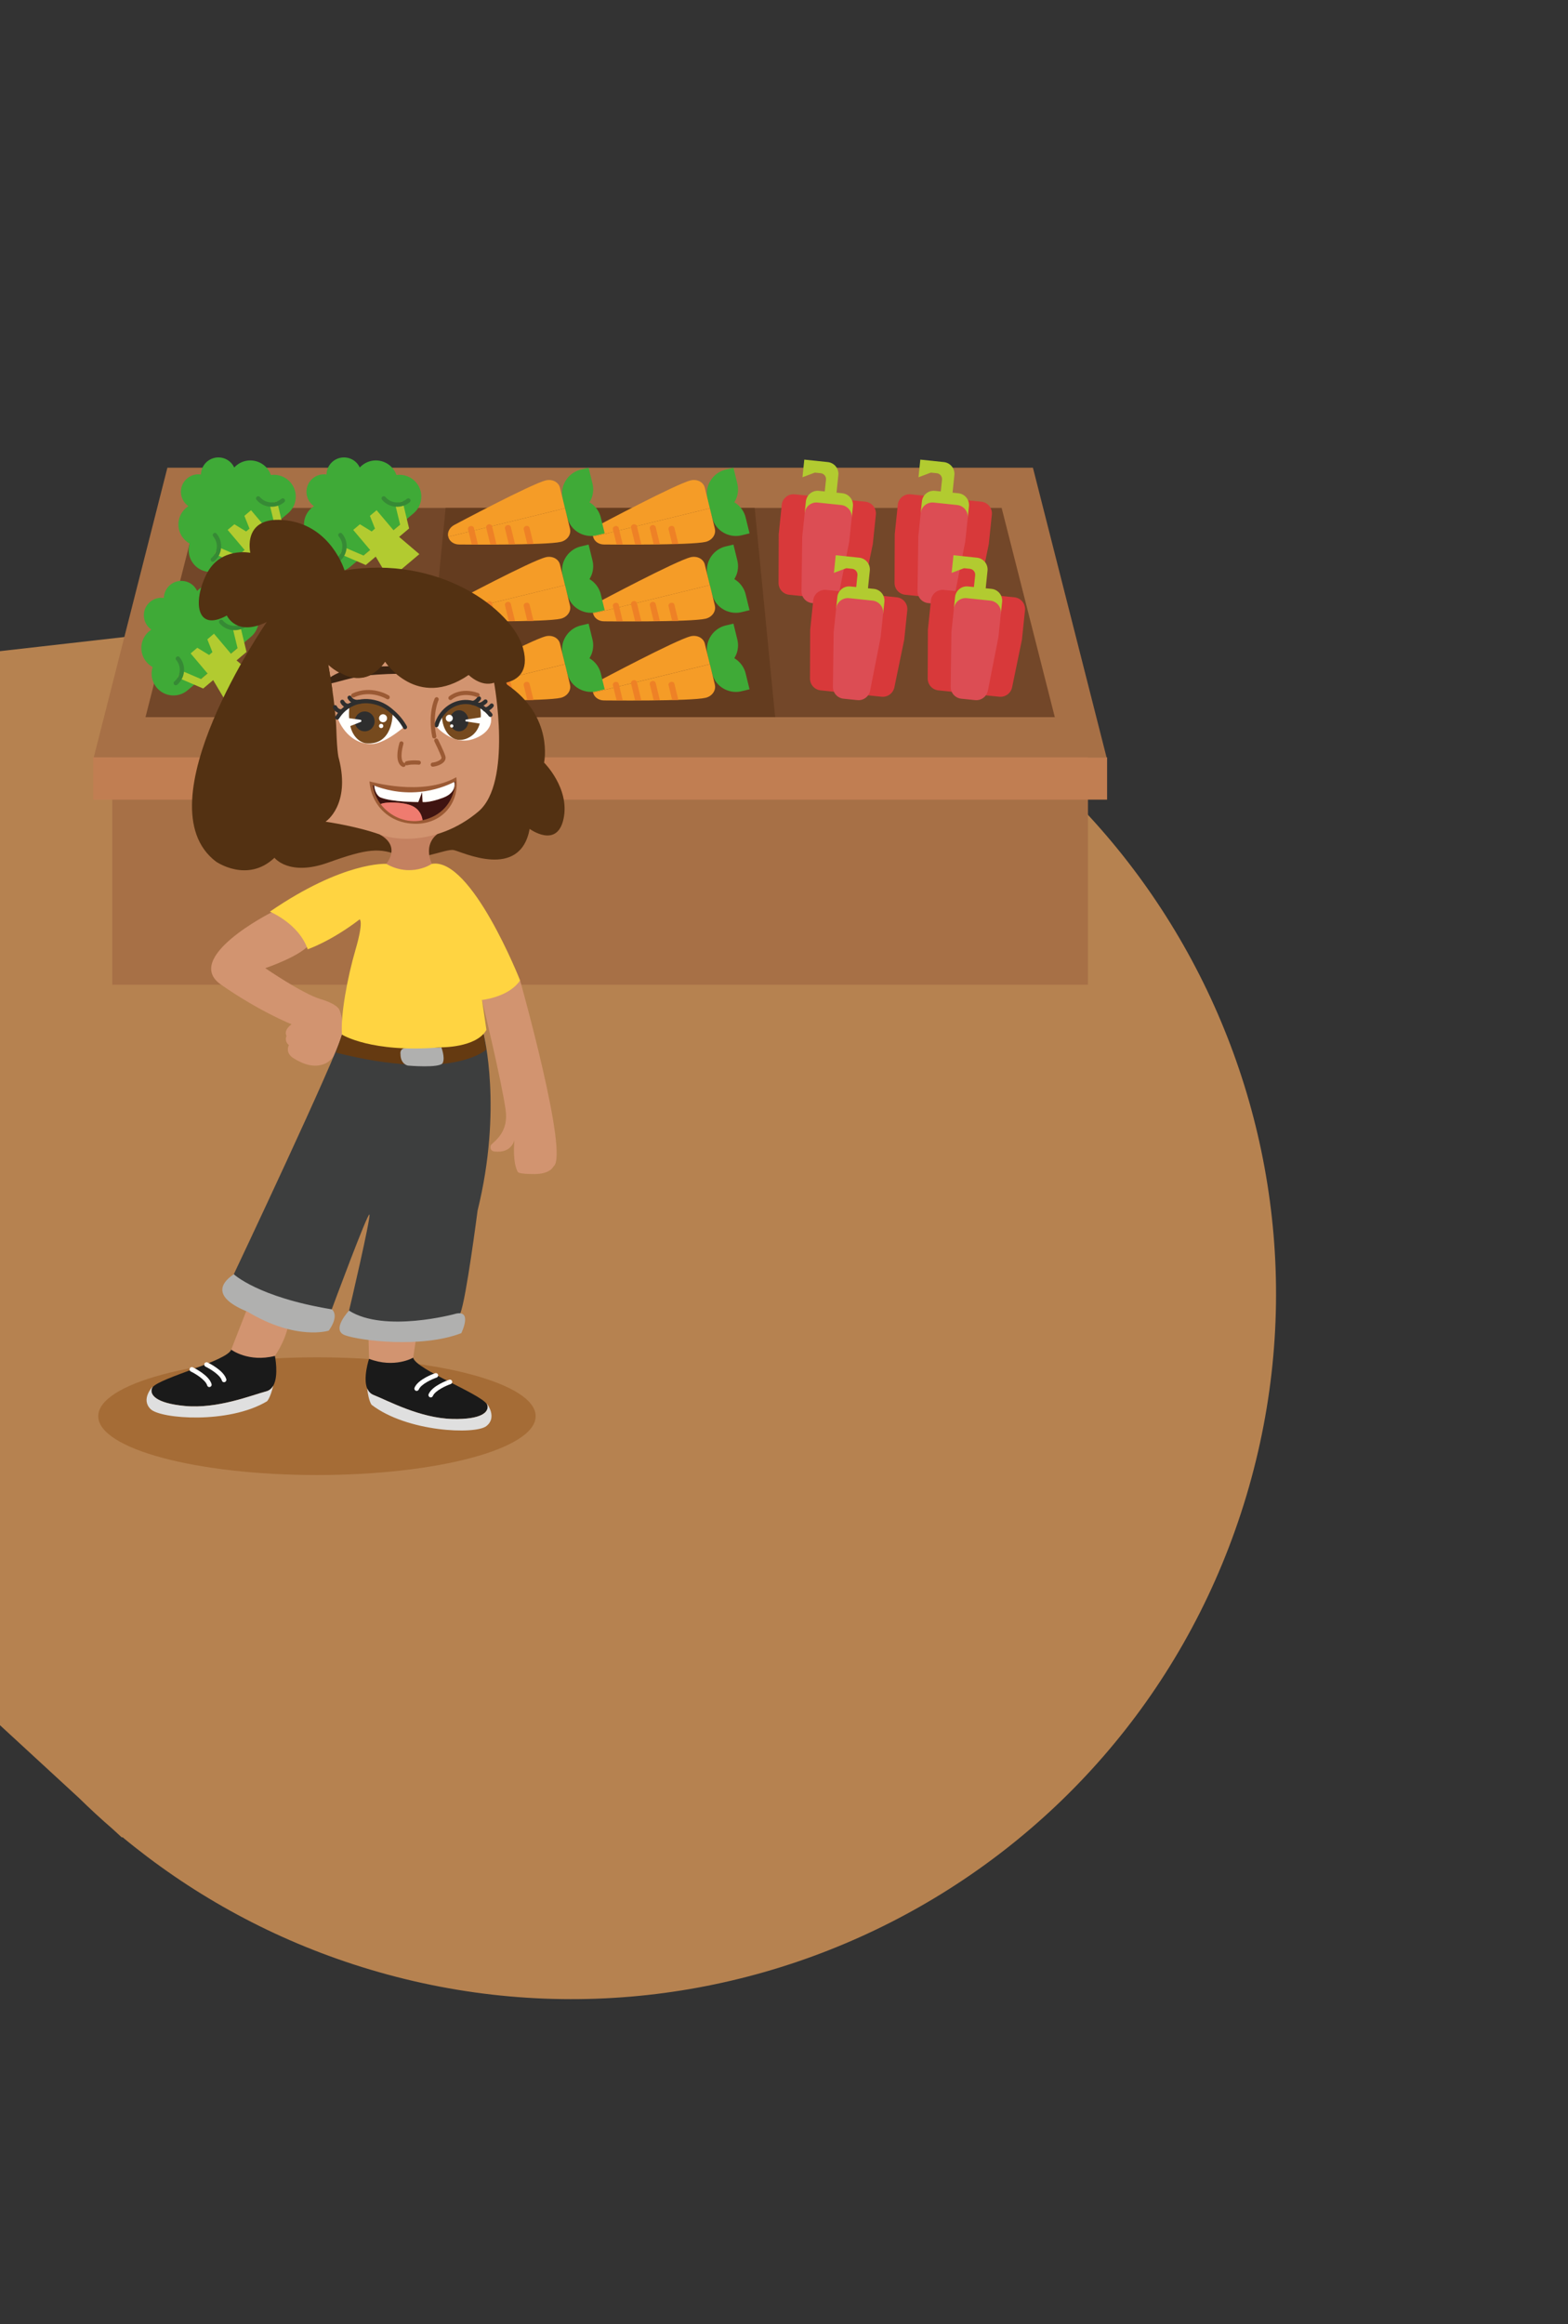 <svg xmlns="http://www.w3.org/2000/svg" width="872" height="1292" viewBox="0 0 872 1292" fill="none"><rect x="0" y="0" width="872" height="1292" fill="#333333" stroke="none"/><path d="M294.257 328.667L294.288 328.55L292.127 328.793C280.109 329.594 268.199 330.955 256.397 332.846L-160.818 380.275C-166.474 380.667 -172.076 381.294 -177.624 382.187L-177.933 382.226C-245.065 393.074 -303.991 440.12 -326.574 509.252C-349.157 578.383 -329.389 651.115 -281.574 699.455L-281.652 699.733L43.873 999.483C49.951 1005.44 56.222 1011.24 62.701 1016.83L67.875 1021.59L67.998 1021.21C104.887 1051.8 147.972 1076.16 196.295 1091.94C401.844 1159.04 622.967 1046.71 690.158 841.068C757.348 635.426 645.16 414.325 439.595 347.238C391.272 331.46 342.09 325.722 294.257 328.667Z" fill="#B68250"></path><path d="M605.038 417.695H62.459V547.414H605.038V417.695Z" fill="#A77046"></path><path d="M52.14 421.041L93.087 260.02H574.435L615.382 421.041H52.14Z" fill="#A77046"></path><path d="M586.605 398.686H80.916L110.479 282.375H557.042L586.605 398.686Z" fill="#734729"></path><path d="M431.083 398.686H236.439L247.823 282.375H419.699L431.083 398.686Z" fill="#643C1F"></path><path d="M615.686 421.041H51.835V444.536H615.686V421.041Z" fill="#C17E52"></path><path d="M434.759 280.652L433.06 296.999L432.959 324.068C432.959 327.439 435.494 330.278 438.841 330.633L445.991 331.368C449.591 331.748 452.837 329.112 453.217 325.513L457.629 283.034C458.009 279.435 455.372 276.191 451.772 275.811L441.96 274.797C438.359 274.417 435.114 277.052 434.734 280.652H434.759Z" fill="#D8393A"></path><path d="M487.09 286.101L485.391 302.449L479.915 328.96C479.23 332.255 476.162 334.511 472.79 334.181L465.64 333.446C462.04 333.066 459.403 329.847 459.784 326.223L464.195 283.744C464.576 280.145 467.795 277.509 471.421 277.889L481.233 278.903C484.833 279.283 487.47 282.502 487.09 286.126V286.101Z" fill="#D8393A"></path><path d="M465.21 273.91L466.224 264.101C466.604 260.502 463.967 257.258 460.367 256.877L453.826 256.193L447.284 255.509L446.27 265.318L453.141 262.732L456.412 263.062C458.212 263.239 459.53 264.861 459.353 266.661L458.668 273.2L455.398 272.87C451.797 272.49 448.552 275.126 448.172 278.725L447.487 285.264L473.653 287.976L474.337 281.437C474.717 277.838 472.081 274.594 468.48 274.214L465.21 273.884V273.91Z" fill="#B2CB30"></path><path d="M447.512 285.29L446.143 298.368L445.738 328.656C445.687 332.052 448.248 334.916 451.62 335.271L459.302 336.057C462.674 336.412 465.767 334.131 466.427 330.785L472.283 301.055L473.652 287.977C474.033 284.377 471.396 281.133 467.796 280.753L454.713 279.384C451.113 279.004 447.867 281.64 447.487 285.239L447.512 285.29Z" fill="#DC4D54"></path><path d="M499.285 280.652L497.587 296.999L497.485 324.068C497.485 327.439 500.021 330.278 503.367 330.633L510.517 331.368C514.118 331.748 517.363 329.112 517.743 325.513L522.155 283.034C522.535 279.435 519.898 276.191 516.298 275.811L506.486 274.797C502.886 274.417 499.64 277.052 499.26 280.652H499.285Z" fill="#D8393A"></path><path d="M551.591 286.101L549.892 302.449L544.416 328.96C543.731 332.255 540.663 334.511 537.291 334.181L530.141 333.446C526.541 333.066 523.904 329.847 524.285 326.223L528.696 283.744C529.076 280.145 532.296 277.509 535.922 277.889L545.734 278.903C549.334 279.283 551.971 282.502 551.591 286.126V286.101Z" fill="#D8393A"></path><path d="M529.736 273.91L530.75 264.101C531.13 260.502 528.494 257.258 524.893 256.877L518.352 256.193L511.811 255.509L510.796 265.318L517.667 262.732L520.938 263.062C522.738 263.239 524.057 264.861 523.879 266.661L523.195 273.2L519.924 272.87C516.324 272.49 513.078 275.126 512.698 278.725L512.013 285.264L538.179 287.976L538.863 281.437C539.244 277.838 536.607 274.594 533.007 274.214L529.736 273.884V273.91Z" fill="#B2CB30"></path><path d="M512.039 285.29L510.67 298.368L510.264 328.656C510.213 332.052 512.774 334.916 516.146 335.271L523.828 336.057C527.201 336.412 530.294 334.131 530.953 330.785L536.81 301.055L538.179 287.977C538.559 284.377 535.922 281.133 532.322 280.753L519.239 279.384C515.639 279.004 512.394 281.64 512.013 285.239L512.039 285.29Z" fill="#DC4D54"></path><path d="M452.254 333.801L450.555 350.149L450.454 377.218C450.454 380.589 452.989 383.428 456.336 383.783L463.486 384.518C467.086 384.898 470.331 382.262 470.712 378.663L475.123 336.184C475.504 332.585 472.867 329.34 469.266 328.96L459.454 327.946C455.854 327.566 452.609 330.202 452.228 333.801H452.254Z" fill="#D8393A"></path><path d="M504.559 339.251L502.861 355.599L497.384 382.11C496.699 385.405 493.632 387.661 490.259 387.331L483.11 386.596C479.509 386.216 476.872 382.997 477.253 379.373L481.664 336.893C482.045 333.294 485.265 330.658 488.89 331.039L498.702 332.052C502.303 332.433 504.94 335.652 504.559 339.276V339.251Z" fill="#D8393A"></path><path d="M482.704 327.059L483.718 317.251C484.099 313.652 481.462 310.407 477.862 310.027L471.32 309.343L464.779 308.658L463.765 318.467L470.636 315.882L473.906 316.211C475.706 316.389 477.025 318.011 476.847 319.81L476.163 326.35L472.892 326.02C469.292 325.64 466.047 328.276 465.666 331.875L464.982 338.414L491.147 341.126L491.832 334.587C492.212 330.988 489.575 327.744 485.975 327.363L482.704 327.034V327.059Z" fill="#B2CB30"></path><path d="M464.982 338.44L463.612 351.518L463.207 381.806C463.156 385.202 465.717 388.066 469.089 388.421L476.771 389.207C480.143 389.562 483.237 387.28 483.896 383.935L489.753 354.204L491.122 341.126C491.502 337.527 488.865 334.283 485.265 333.903L472.182 332.534C468.582 332.154 465.337 334.79 464.956 338.389L464.982 338.44Z" fill="#DC4D54"></path><path d="M517.718 333.801L516.019 350.149L515.918 377.218C515.918 380.589 518.453 383.428 521.8 383.783L528.95 384.518C532.55 384.898 535.796 382.262 536.176 378.663L540.588 336.184C540.968 332.585 538.331 329.34 534.731 328.96L524.919 327.946C521.318 327.566 518.073 330.202 517.693 333.801H517.718Z" fill="#D8393A"></path><path d="M570.024 339.251L568.325 355.599L562.848 382.11C562.164 385.405 559.096 387.661 555.724 387.331L548.574 386.596C544.974 386.216 542.337 382.997 542.717 379.373L547.129 336.893C547.509 333.294 550.729 330.658 554.355 331.039L564.167 332.052C567.767 332.433 570.404 335.652 570.024 339.276V339.251Z" fill="#D8393A"></path><path d="M548.169 327.059L549.183 317.251C549.563 313.652 546.926 310.407 543.326 310.027L536.785 309.343L530.243 308.658L529.229 318.467L536.1 315.882L539.371 316.211C541.171 316.389 542.489 318.011 542.312 319.81L541.627 326.35L538.357 326.02C534.756 325.64 531.511 328.276 531.131 331.875L530.446 338.414L556.611 341.126L557.296 334.587C557.676 330.988 555.04 327.744 551.439 327.363L548.169 327.034V327.059Z" fill="#B2CB30"></path><path d="M530.471 338.44L529.102 351.518L528.697 381.806C528.646 385.202 531.207 388.066 534.579 388.421L542.261 389.207C545.633 389.562 548.726 387.28 549.386 383.935L555.242 354.204L556.611 341.126C556.992 337.527 554.355 334.283 550.755 333.903L537.672 332.534C534.072 332.154 530.826 334.79 530.446 338.389L530.471 338.44Z" fill="#DC4D54"></path><path d="M150.666 264.076C150.184 262.732 149.474 261.44 148.485 260.274C144.15 255.154 136.493 254.495 131.371 258.829C130.966 259.159 130.611 259.539 130.256 259.894C129.901 259.133 129.444 258.424 128.887 257.739C125.439 253.633 119.303 253.126 115.195 256.573C112.99 258.449 111.798 261.085 111.747 263.797C109.085 263.391 106.271 264.101 104.065 265.977C99.958 269.424 99.451 275.557 102.899 279.663C103.456 280.322 104.09 280.905 104.775 281.387C104.344 281.665 103.938 281.97 103.533 282.299C98.411 286.633 97.752 294.288 102.087 299.407C103.076 300.573 104.217 301.486 105.485 302.195C104.268 306.023 105.003 310.382 107.792 313.677C112.128 318.797 119.785 319.456 124.906 315.122L160.174 285.366C165.295 281.032 165.954 273.377 161.619 268.258C158.83 264.963 154.672 263.518 150.691 264.05L150.666 264.076Z" fill="#3FAA37"></path><path d="M137.862 304.147L141.006 307.847L133.577 314.108L119.379 307.999C119.683 307.493 119.911 306.96 120.114 306.428L122.345 304.553L122.954 304.806L132.335 308.836L137.913 304.147H137.862Z" fill="#B2CB30"></path><path d="M154.063 278.751L157.689 293.781L150.26 300.041L147.116 296.341L152.694 291.652L150.285 281.742L150.133 281.108L152.365 279.232C152.922 279.131 153.505 279.004 154.038 278.776L154.063 278.751Z" fill="#B2CB30"></path><path d="M158.221 277.458C158.652 277.965 158.602 278.725 158.069 279.156C157.03 280.043 155.863 280.702 154.621 281.108C153.227 281.59 151.756 281.792 150.286 281.691C147.421 281.513 144.632 280.196 142.654 277.838C142.223 277.331 142.274 276.571 142.806 276.14C143.339 275.709 144.074 275.76 144.505 276.292C146.508 278.649 149.5 279.663 152.365 279.207C152.922 279.106 153.506 278.979 154.038 278.751C154.9 278.421 155.737 277.94 156.472 277.306C156.979 276.875 157.74 276.926 158.171 277.458H158.221Z" fill="#368A35"></path><path d="M120.418 296.645C122.421 299.002 123.233 301.967 122.928 304.806C122.776 306.251 122.345 307.67 121.635 308.963C121.001 310.103 120.165 311.142 119.125 312.029C118.618 312.46 117.857 312.41 117.426 311.877C116.995 311.345 117.046 310.61 117.579 310.179C118.339 309.546 118.948 308.81 119.404 308.025C119.708 307.518 119.937 306.986 120.139 306.453C121.077 303.716 120.596 300.599 118.593 298.216C118.162 297.709 118.212 296.949 118.745 296.518C119.277 296.087 120.013 296.138 120.444 296.67L120.418 296.645Z" fill="#368A35"></path><path d="M135.91 286.76L138.75 293.882L136.873 295.453L130.332 291.449L126.605 294.592L131.321 300.168L139.155 309.444L146.685 322.142L163.394 308.05L152.137 298.469L144.302 289.193L139.612 283.642L135.91 286.76Z" fill="#B2CB30"></path><path d="M130.053 332.711C129.571 331.368 128.861 330.075 127.873 328.91C123.537 323.79 115.88 323.131 110.759 327.465C110.353 327.794 109.998 328.175 109.643 328.529C109.288 327.769 108.832 327.059 108.274 326.375C104.826 322.269 98.69 321.762 94.583 325.209C92.377 327.085 91.185 329.721 91.135 332.433C88.472 332.027 85.658 332.737 83.452 334.612C79.345 338.059 78.838 344.193 82.286 348.299C82.844 348.958 83.478 349.541 84.162 350.022C83.731 350.301 83.325 350.605 82.92 350.935C77.798 355.269 77.139 362.923 81.475 368.043C82.463 369.209 83.604 370.121 84.872 370.831C83.655 374.658 84.39 379.018 87.179 382.313C91.515 387.432 99.172 388.091 104.293 383.757L139.561 354.002C144.682 349.668 145.342 342.013 141.006 336.893C138.217 333.599 134.059 332.154 130.078 332.686L130.053 332.711Z" fill="#3FAA37"></path><path d="M117.275 372.808L120.419 376.509L112.99 382.769L98.791 376.661C99.096 376.154 99.324 375.621 99.527 375.089L101.758 373.214L102.366 373.467L111.747 377.497L117.325 372.808H117.275Z" fill="#B2CB30"></path><path d="M133.476 347.412L137.101 362.442L129.673 368.702L126.529 365.002L132.107 360.313L129.698 350.403L129.546 349.769L131.777 347.893C132.335 347.792 132.918 347.665 133.45 347.437L133.476 347.412Z" fill="#B2CB30"></path><path d="M137.634 346.094C138.065 346.601 138.014 347.361 137.482 347.792C136.442 348.679 135.276 349.338 134.034 349.744C132.639 350.225 131.169 350.428 129.698 350.327C126.833 350.149 124.044 348.831 122.067 346.474C121.636 345.967 121.686 345.207 122.219 344.776C122.751 344.345 123.486 344.396 123.917 344.928C125.92 347.285 128.912 348.299 131.777 347.843C132.335 347.741 132.918 347.615 133.451 347.387C134.313 347.057 135.149 346.575 135.885 345.942C136.392 345.511 137.152 345.562 137.583 346.094H137.634Z" fill="#368A35"></path><path d="M99.805 365.306C101.808 367.663 102.62 370.628 102.316 373.467C102.163 374.912 101.732 376.331 101.022 377.624C100.389 378.764 99.552 379.803 98.512 380.691C98.005 381.121 97.245 381.071 96.814 380.538C96.383 380.006 96.433 379.271 96.966 378.84C97.726 378.207 98.335 377.472 98.791 376.686C99.096 376.179 99.324 375.647 99.526 375.114C100.465 372.377 99.983 369.26 97.98 366.877C97.549 366.37 97.6 365.61 98.132 365.179C98.665 364.748 99.4 364.799 99.831 365.331L99.805 365.306Z" fill="#368A35"></path><path d="M115.297 355.421L118.137 362.543L116.286 364.114L109.719 360.11L106.018 363.253L110.708 368.803L118.543 378.08L126.073 390.778L142.781 376.686L131.549 367.131L123.715 357.854L118.999 352.278L115.297 355.421Z" fill="#B2CB30"></path><path d="M220.491 264.076C220.009 262.732 219.299 261.44 218.311 260.274C213.975 255.154 206.318 254.495 201.197 258.829C200.791 259.159 200.436 259.539 200.081 259.894C199.726 259.133 199.27 258.424 198.712 257.739C195.264 253.633 189.128 253.126 185.021 256.573C182.815 258.449 181.623 261.085 181.572 263.797C178.91 263.391 176.096 264.101 173.89 265.977C169.783 269.424 169.276 275.557 172.724 279.663C173.282 280.322 173.916 280.905 174.6 281.387C174.169 281.665 173.763 281.97 173.358 282.299C168.236 286.633 167.577 294.288 171.913 299.407C172.901 300.573 174.042 301.486 175.31 302.195C174.093 306.023 174.828 310.382 177.617 313.677C181.953 318.797 189.61 319.456 194.731 315.122L229.999 285.366C235.12 281.032 235.78 273.377 231.444 268.258C228.655 264.963 224.497 263.518 220.516 264.05L220.491 264.076Z" fill="#3FAA37"></path><path d="M207.687 304.147L210.831 307.847L203.402 314.108L189.204 307.999C189.508 307.493 189.737 306.96 189.939 306.428L192.171 304.553L192.779 304.806L202.16 308.836L207.738 304.147H207.687Z" fill="#B2CB30"></path><path d="M223.888 278.751L227.514 293.781L220.085 300.041L216.941 296.341L222.519 291.652L220.111 281.742L219.959 281.108L222.19 279.232C222.748 279.131 223.331 279.004 223.863 278.776L223.888 278.751Z" fill="#B2CB30"></path><path d="M228.047 277.458C228.478 277.965 228.427 278.725 227.895 279.156C226.855 280.043 225.689 280.702 224.446 281.108C223.052 281.59 221.581 281.792 220.111 281.691C217.246 281.513 214.457 280.196 212.479 277.838C212.048 277.331 212.099 276.571 212.631 276.14C213.164 275.709 213.899 275.76 214.33 276.292C216.333 278.649 219.325 279.663 222.19 279.207C222.748 279.106 223.331 278.979 223.863 278.751C224.725 278.421 225.562 277.94 226.297 277.306C226.804 276.875 227.565 276.926 227.996 277.458H228.047Z" fill="#368A35"></path><path d="M190.218 296.645C192.221 299.002 193.032 301.967 192.728 304.806C192.576 306.251 192.145 307.67 191.435 308.963C190.801 310.103 189.965 311.142 188.925 312.029C188.418 312.46 187.657 312.41 187.226 311.877C186.795 311.345 186.846 310.61 187.378 310.179C188.139 309.546 188.748 308.81 189.204 308.025C189.508 307.518 189.736 306.986 189.939 306.453C190.877 303.716 190.396 300.599 188.393 298.216C187.962 297.709 188.012 296.949 188.545 296.518C189.077 296.087 189.812 296.138 190.243 296.67L190.218 296.645Z" fill="#368A35"></path><path d="M205.71 286.76L208.549 293.882L206.699 295.453L200.157 291.449L196.43 294.592L201.146 300.168L208.955 309.444L216.511 322.142L233.219 308.05L221.962 298.469L214.127 289.193L209.437 283.642L205.71 286.76Z" fill="#B2CB30"></path><path d="M199.878 332.711C199.397 331.368 198.687 330.075 197.698 328.91C193.362 323.79 185.705 323.131 180.584 327.465C180.178 327.794 179.823 328.175 179.468 328.529C179.113 327.769 178.657 327.059 178.099 326.375C174.651 322.269 168.515 321.762 164.408 325.209C162.202 327.085 161.01 329.721 160.96 332.433C158.298 332.027 155.483 332.737 153.277 334.612C149.17 338.059 148.663 344.193 152.111 348.299C152.669 348.958 153.303 349.541 153.987 350.022C153.556 350.301 153.151 350.605 152.745 350.935C147.623 355.269 146.964 362.923 151.3 368.043C152.289 369.209 153.43 370.121 154.697 370.831C153.48 374.658 154.215 379.018 157.004 382.313C161.34 387.432 168.997 388.091 174.118 383.757L209.386 354.002C214.508 349.668 215.167 342.013 210.831 336.893C208.042 333.599 203.884 332.154 199.904 332.686L199.878 332.711Z" fill="#3FAA37"></path><path d="M187.1 372.808L190.244 376.509L182.815 382.769L168.617 376.661C168.921 376.154 169.149 375.621 169.352 375.089L171.583 373.214L172.192 373.467L181.573 377.497L187.151 372.808H187.1Z" fill="#B2CB30"></path><path d="M203.301 347.412L206.927 362.442L199.498 368.702L196.354 365.002L201.932 360.313L199.523 350.403L199.371 349.769L201.602 347.893C202.16 347.792 202.743 347.665 203.276 347.437L203.301 347.412Z" fill="#B2CB30"></path><path d="M207.434 346.094C207.865 346.601 207.814 347.361 207.282 347.792C206.242 348.679 205.076 349.338 203.834 349.744C202.439 350.225 200.969 350.428 199.498 350.327C196.633 350.149 193.844 348.831 191.866 346.474C191.435 345.967 191.486 345.207 192.019 344.776C192.551 344.345 193.286 344.396 193.717 344.928C195.72 347.285 198.712 348.299 201.577 347.843C202.135 347.741 202.718 347.615 203.25 347.387C204.112 347.057 204.949 346.575 205.684 345.942C206.191 345.511 206.952 345.562 207.383 346.094H207.434Z" fill="#368A35"></path><path d="M169.631 365.306C171.634 367.663 172.445 370.628 172.141 373.467C171.989 374.912 171.558 376.331 170.848 377.624C170.214 378.764 169.377 379.803 168.338 380.691C167.83 381.121 167.07 381.071 166.639 380.538C166.208 380.006 166.259 379.271 166.791 378.84C167.552 378.207 168.16 377.472 168.616 376.686C168.921 376.179 169.149 375.647 169.352 375.114C170.29 372.377 169.808 369.26 167.805 366.877C167.374 366.37 167.425 365.61 167.957 365.179C168.49 364.748 169.225 364.799 169.656 365.331L169.631 365.306Z" fill="#368A35"></path><path d="M185.122 355.421L187.962 362.543L186.111 364.114L179.544 360.11L175.843 363.253L180.533 368.803L188.368 378.08L195.898 390.778L212.606 376.686L201.349 367.131L193.515 357.854L188.824 352.278L185.122 355.421Z" fill="#B2CB30"></path><path d="M416.808 339.225L412.397 340.29C411.256 340.568 410.115 340.695 408.999 340.67C408.188 340.67 407.377 340.568 406.616 340.416C405.754 340.239 404.917 340.011 404.106 339.681C403.168 339.301 402.255 338.82 401.418 338.237C398.781 336.412 396.804 333.649 395.993 330.303L393.837 321.509L398.249 320.444C402.661 319.354 407.123 320.571 410.318 323.333C410.875 323.815 411.382 324.322 411.864 324.905C411.966 325.006 412.042 325.133 412.143 325.234C412.65 325.868 413.081 326.527 413.462 327.237C413.816 327.896 414.121 328.605 414.374 329.34C414.501 329.695 414.602 330.05 414.679 330.43L416.834 339.225H416.808Z" fill="#3FAA37"></path><path d="M407.909 302.728L403.498 303.792C402.357 304.071 401.292 304.476 400.303 305.009C399.593 305.389 398.909 305.845 398.3 306.327C397.615 306.884 396.982 307.493 396.398 308.151C395.739 308.937 395.156 309.774 394.674 310.686C393.178 313.525 392.697 316.87 393.508 320.216L395.663 329.011L400.075 327.946C404.486 326.856 407.884 323.739 409.456 319.836C409.735 319.151 409.963 318.467 410.115 317.732C410.14 317.605 410.166 317.453 410.191 317.327C410.343 316.541 410.419 315.755 410.445 314.944C410.445 314.184 410.394 313.423 410.267 312.663C410.216 312.283 410.14 311.928 410.039 311.548L407.884 302.753L407.909 302.728Z" fill="#3FAA37"></path><path d="M397.539 336.691C398.3 339.833 396.018 343.078 392.443 343.939C384.33 345.916 335.954 345.409 335.954 345.409C332.962 345.409 330.452 343.661 329.844 341.101L394.776 325.26L397.565 336.691H397.539Z" fill="#F59C27"></path><path d="M391.961 313.854C391.201 310.711 387.676 308.887 384.076 309.774C375.963 311.751 333.266 334.486 333.266 334.486C330.604 335.854 329.184 338.566 329.818 341.126L394.75 325.285L391.961 313.854Z" fill="#F59C27"></path><path d="M373.808 345.207L371.805 336.944C371.602 336.158 372.185 335.347 373.073 335.119C373.96 334.891 374.848 335.347 375.05 336.133L377.256 345.156H373.833L373.808 345.207Z" fill="#EE8126"></path><path d="M363.514 345.257L361.384 336.488C361.181 335.702 361.764 334.891 362.652 334.663C363.539 334.435 364.427 334.891 364.629 335.677L366.962 345.207H363.539L363.514 345.257Z" fill="#EE8126"></path><path d="M353.195 345.308L350.938 336.032C350.735 335.246 351.319 334.435 352.206 334.207C353.093 333.979 353.981 334.435 354.184 335.221L356.643 345.283H353.22L353.195 345.308Z" fill="#EE8126"></path><path d="M342.901 345.384L340.847 336.995C340.645 336.209 341.228 335.398 342.115 335.17C343.003 334.942 343.89 335.398 344.093 336.184L346.324 345.333H342.901V345.384Z" fill="#EE8126"></path><path d="M416.808 296.518L412.397 297.582C411.256 297.861 410.115 297.988 408.999 297.962C408.188 297.962 407.377 297.861 406.616 297.709C405.754 297.532 404.917 297.304 404.106 296.974C403.168 296.594 402.255 296.112 401.418 295.529C398.781 293.704 396.804 290.942 395.993 287.596L393.837 278.801L398.249 277.737C402.661 276.647 407.123 277.863 410.318 280.626C410.875 281.108 411.382 281.615 411.864 282.198C411.966 282.299 412.042 282.426 412.143 282.527C412.65 283.161 413.081 283.82 413.462 284.529C413.816 285.188 414.121 285.898 414.374 286.633C414.501 286.988 414.602 287.343 414.679 287.723L416.834 296.518H416.808Z" fill="#3FAA37"></path><path d="M407.909 260.02L403.498 261.085C402.357 261.364 401.292 261.769 400.303 262.301C399.593 262.682 398.909 263.138 398.3 263.619C397.615 264.177 396.982 264.785 396.398 265.444C395.739 266.23 395.156 267.066 394.674 267.979C393.178 270.817 392.697 274.163 393.508 277.509L395.663 286.304L400.075 285.239C404.486 284.149 407.884 281.032 409.456 277.129C409.735 276.444 409.963 275.76 410.115 275.025C410.14 274.898 410.166 274.746 410.191 274.619C410.343 273.834 410.419 273.048 410.445 272.237C410.445 271.476 410.394 270.716 410.267 269.956C410.216 269.576 410.14 269.221 410.039 268.841L407.884 260.046L407.909 260.02Z" fill="#3FAA37"></path><path d="M397.539 293.983C398.3 297.126 396.018 300.37 392.443 301.232C384.33 303.209 335.954 302.702 335.954 302.702C332.962 302.702 330.452 300.953 329.844 298.393L394.776 282.552L397.565 293.983H397.539Z" fill="#F59C27"></path><path d="M391.961 271.147C391.201 268.004 387.676 266.179 384.076 267.066C375.963 269.043 333.266 291.778 333.266 291.778C330.604 293.147 329.184 295.859 329.818 298.419L394.75 282.578L391.961 271.147Z" fill="#F59C27"></path><path d="M373.808 302.499L371.805 294.237C371.602 293.451 372.185 292.64 373.073 292.412C373.96 292.184 374.848 292.64 375.05 293.426L377.256 302.449H373.833L373.808 302.499Z" fill="#EE8126"></path><path d="M363.514 302.55L361.384 293.781C361.181 292.995 361.764 292.184 362.652 291.956C363.539 291.728 364.427 292.184 364.629 292.97L366.962 302.5H363.539L363.514 302.55Z" fill="#EE8126"></path><path d="M353.195 302.601L350.938 293.324C350.735 292.539 351.319 291.728 352.206 291.499C353.093 291.271 353.981 291.728 354.184 292.513L356.643 302.575H353.22L353.195 302.601Z" fill="#EE8126"></path><path d="M342.901 302.677L340.847 294.287C340.645 293.502 341.228 292.691 342.115 292.463C343.003 292.234 343.89 292.691 344.093 293.476L346.324 302.626H342.901V302.677Z" fill="#EE8126"></path><path d="M416.808 383.2L412.397 384.264C411.256 384.543 410.115 384.67 408.999 384.644C408.188 384.644 407.377 384.543 406.616 384.391C405.754 384.214 404.917 383.985 404.106 383.656C403.168 383.276 402.255 382.794 401.418 382.211C398.781 380.386 396.804 377.624 395.993 374.278L393.837 365.483L398.249 364.419C402.661 363.329 407.123 364.545 410.318 367.308C410.875 367.79 411.382 368.296 411.864 368.879C411.966 368.981 412.042 369.108 412.143 369.209C412.65 369.843 413.081 370.502 413.462 371.211C413.816 371.87 414.121 372.58 414.374 373.315C414.501 373.67 414.602 374.025 414.679 374.405L416.834 383.2H416.808Z" fill="#3FAA37"></path><path d="M407.909 346.677L403.498 347.741C402.357 348.02 401.292 348.426 400.303 348.958C399.593 349.338 398.909 349.794 398.3 350.276C397.615 350.833 396.982 351.442 396.398 352.101C395.739 352.886 395.156 353.723 394.674 354.635C393.178 357.474 392.697 360.82 393.508 364.165L395.663 372.96L400.075 371.896C404.486 370.806 407.884 367.688 409.456 363.785C409.735 363.101 409.963 362.416 410.115 361.681C410.14 361.555 410.166 361.403 410.191 361.276C410.343 360.49 410.419 359.704 410.445 358.893C410.445 358.133 410.394 357.373 410.267 356.612C410.216 356.232 410.14 355.877 410.039 355.497L407.884 346.702L407.909 346.677Z" fill="#3FAA37"></path><path d="M397.539 380.665C398.3 383.808 396.018 387.052 392.443 387.914C384.33 389.891 335.954 389.384 335.954 389.384C332.962 389.384 330.452 387.635 329.844 385.075L394.776 369.234L397.565 380.665H397.539Z" fill="#F59C27"></path><path d="M391.961 357.804C391.201 354.661 387.676 352.836 384.076 353.723C375.963 355.7 333.266 378.435 333.266 378.435C330.604 379.803 329.184 382.515 329.818 385.075L394.75 369.234L391.961 357.804Z" fill="#F59C27"></path><path d="M373.808 389.181L371.805 380.919C371.602 380.133 372.185 379.322 373.073 379.094C373.96 378.866 374.848 379.322 375.05 380.108L377.256 389.131H373.833L373.808 389.181Z" fill="#EE8126"></path><path d="M363.514 389.232L361.384 380.462C361.181 379.677 361.764 378.866 362.652 378.637C363.539 378.409 364.427 378.866 364.629 379.651L366.962 389.181H363.539L363.514 389.232Z" fill="#EE8126"></path><path d="M353.195 389.283L350.938 380.006C350.735 379.221 351.319 378.409 352.206 378.181C353.093 377.953 353.981 378.409 354.184 379.195L356.643 389.257H353.22L353.195 389.283Z" fill="#EE8126"></path><path d="M342.901 389.333L340.847 380.944C340.645 380.158 341.228 379.347 342.115 379.119C343.003 378.891 343.89 379.347 344.093 380.133L346.324 389.283H342.901V389.333Z" fill="#EE8126"></path><path d="M336.258 339.225L331.846 340.29C330.705 340.568 329.564 340.695 328.449 340.67C327.638 340.67 326.826 340.568 326.066 340.416C325.204 340.239 324.367 340.011 323.556 339.681C322.617 339.301 321.705 338.82 320.868 338.237C318.231 336.412 316.254 333.649 315.442 330.303L313.287 321.509L317.699 320.444C322.11 319.354 326.573 320.571 329.767 323.333C330.325 323.815 330.832 324.322 331.314 324.905C331.415 325.006 331.491 325.133 331.593 325.234C332.1 325.868 332.531 326.527 332.911 327.237C333.266 327.896 333.57 328.605 333.824 329.34C333.951 329.695 334.052 330.05 334.128 330.43L336.283 339.225H336.258Z" fill="#3FAA37"></path><path d="M327.359 302.728L322.947 303.792C321.806 304.071 320.742 304.476 319.753 305.009C319.043 305.389 318.358 305.845 317.75 306.327C317.065 306.884 316.431 307.493 315.848 308.151C315.189 308.937 314.606 309.774 314.124 310.686C312.628 313.525 312.146 316.87 312.958 320.216L315.113 329.011L319.525 327.946C323.936 326.856 327.334 323.739 328.906 319.836C329.184 319.151 329.413 318.467 329.565 317.732C329.59 317.605 329.615 317.453 329.641 317.327C329.793 316.541 329.869 315.755 329.894 314.944C329.894 314.184 329.844 313.423 329.717 312.663C329.666 312.283 329.59 311.928 329.489 311.548L327.334 302.753L327.359 302.728Z" fill="#3FAA37"></path><path d="M316.989 336.691C317.75 339.833 315.468 343.078 311.893 343.939C303.78 345.916 255.404 345.409 255.404 345.409C252.412 345.409 249.902 343.661 249.293 341.101L314.225 325.26L317.014 336.691H316.989Z" fill="#F59C27"></path><path d="M311.411 313.854C310.65 310.711 307.126 308.887 303.526 309.774C295.413 311.751 252.716 334.486 252.716 334.486C250.054 335.854 248.634 338.566 249.268 341.126L314.2 325.285L311.411 313.854Z" fill="#F59C27"></path><path d="M293.258 345.207L291.255 336.944C291.052 336.158 291.635 335.347 292.522 335.119C293.41 334.891 294.297 335.347 294.5 336.133L296.706 345.156H293.283L293.258 345.207Z" fill="#EE8126"></path><path d="M282.964 345.257L280.834 336.488C280.631 335.702 281.214 334.891 282.102 334.663C282.989 334.435 283.876 334.891 284.079 335.677L286.412 345.207H282.989L282.964 345.257Z" fill="#EE8126"></path><path d="M272.645 345.308L270.388 336.032C270.185 335.246 270.768 334.435 271.656 334.207C272.543 333.979 273.431 334.435 273.633 335.221L276.093 345.283H272.67L272.645 345.308Z" fill="#EE8126"></path><path d="M262.351 345.384L260.297 336.995C260.094 336.209 260.678 335.398 261.565 335.17C262.452 334.942 263.34 335.398 263.543 336.184L265.774 345.333H262.351V345.384Z" fill="#EE8126"></path><path d="M336.258 296.518L331.846 297.582C330.705 297.861 329.564 297.988 328.449 297.962C327.638 297.962 326.826 297.861 326.066 297.709C325.204 297.532 324.367 297.304 323.556 296.974C322.617 296.594 321.705 296.112 320.868 295.529C318.231 293.704 316.254 290.942 315.442 287.596L313.287 278.801L317.699 277.737C322.11 276.647 326.573 277.863 329.767 280.626C330.325 281.108 330.832 281.615 331.314 282.198C331.415 282.299 331.491 282.426 331.593 282.527C332.1 283.161 332.531 283.82 332.911 284.529C333.266 285.188 333.57 285.898 333.824 286.633C333.951 286.988 334.052 287.343 334.128 287.723L336.283 296.518H336.258Z" fill="#3FAA37"></path><path d="M327.359 260.02L322.947 261.085C321.806 261.364 320.742 261.769 319.753 262.301C319.043 262.682 318.358 263.138 317.75 263.619C317.065 264.177 316.431 264.785 315.848 265.444C315.189 266.23 314.606 267.066 314.124 267.979C312.628 270.817 312.146 274.163 312.958 277.509L315.113 286.304L319.525 285.239C323.936 284.149 327.334 281.032 328.906 277.129C329.184 276.444 329.413 275.76 329.565 275.025C329.59 274.898 329.615 274.746 329.641 274.619C329.793 273.834 329.869 273.048 329.894 272.237C329.894 271.476 329.844 270.716 329.717 269.956C329.666 269.576 329.59 269.221 329.489 268.841L327.334 260.046L327.359 260.02Z" fill="#3FAA37"></path><path d="M316.989 293.983C317.75 297.126 315.468 300.37 311.893 301.232C303.78 303.209 255.404 302.702 255.404 302.702C252.412 302.702 249.902 300.953 249.293 298.393L314.225 282.552L317.014 293.983H316.989Z" fill="#F59C27"></path><path d="M311.411 271.147C310.65 268.004 307.126 266.179 303.526 267.066C295.413 269.043 252.716 291.778 252.716 291.778C250.054 293.147 248.634 295.859 249.268 298.419L314.2 282.578L311.411 271.147Z" fill="#F59C27"></path><path d="M293.258 302.499L291.255 294.237C291.052 293.451 291.635 292.64 292.522 292.412C293.41 292.184 294.297 292.64 294.5 293.426L296.706 302.449H293.283L293.258 302.499Z" fill="#EE8126"></path><path d="M282.964 302.55L280.834 293.781C280.631 292.995 281.214 292.184 282.102 291.956C282.989 291.728 283.876 292.184 284.079 292.97L286.412 302.5H282.989L282.964 302.55Z" fill="#EE8126"></path><path d="M272.645 302.601L270.388 293.324C270.185 292.539 270.768 291.728 271.656 291.499C272.543 291.271 273.431 291.728 273.633 292.513L276.093 302.575H272.67L272.645 302.601Z" fill="#EE8126"></path><path d="M262.351 302.677L260.297 294.287C260.094 293.502 260.678 292.691 261.565 292.463C262.452 292.234 263.34 292.691 263.543 293.476L265.774 302.626H262.351V302.677Z" fill="#EE8126"></path><path d="M336.258 383.2L331.846 384.264C330.705 384.543 329.564 384.67 328.449 384.644C327.638 384.644 326.826 384.543 326.066 384.391C325.204 384.214 324.367 383.985 323.556 383.656C322.617 383.276 321.705 382.794 320.868 382.211C318.231 380.386 316.254 377.624 315.442 374.278L313.287 365.483L317.699 364.419C322.11 363.329 326.573 364.545 329.767 367.308C330.325 367.79 330.832 368.296 331.314 368.879C331.415 368.981 331.491 369.108 331.593 369.209C332.1 369.843 332.531 370.502 332.911 371.211C333.266 371.87 333.57 372.58 333.824 373.315C333.951 373.67 334.052 374.025 334.128 374.405L336.283 383.2H336.258Z" fill="#3FAA37"></path><path d="M327.359 346.677L322.947 347.741C321.806 348.02 320.742 348.426 319.753 348.958C319.043 349.338 318.358 349.794 317.75 350.276C317.065 350.833 316.431 351.442 315.848 352.101C315.189 352.886 314.606 353.723 314.124 354.635C312.628 357.474 312.146 360.82 312.958 364.165L315.113 372.96L319.525 371.896C323.936 370.806 327.334 367.688 328.906 363.785C329.184 363.101 329.413 362.416 329.565 361.681C329.59 361.555 329.615 361.403 329.641 361.276C329.793 360.49 329.869 359.704 329.894 358.893C329.894 358.133 329.844 357.373 329.717 356.612C329.666 356.232 329.59 355.877 329.489 355.497L327.334 346.702L327.359 346.677Z" fill="#3FAA37"></path><path d="M316.989 380.665C317.75 383.808 315.468 387.052 311.893 387.914C303.78 389.891 255.404 389.384 255.404 389.384C252.412 389.384 249.902 387.635 249.293 385.075L314.225 369.234L317.014 380.665H316.989Z" fill="#F59C27"></path><path d="M311.411 357.804C310.65 354.661 307.126 352.836 303.526 353.723C295.413 355.7 252.716 378.435 252.716 378.435C250.054 379.803 248.634 382.515 249.268 385.075L314.2 369.234L311.411 357.804Z" fill="#F59C27"></path><path d="M293.258 389.181L291.255 380.919C291.052 380.133 291.635 379.322 292.522 379.094C293.41 378.866 294.297 379.322 294.5 380.108L296.706 389.131H293.283L293.258 389.181Z" fill="#EE8126"></path><path d="M282.964 389.232L280.834 380.462C280.631 379.677 281.214 378.866 282.102 378.637C282.989 378.409 283.876 378.866 284.079 379.651L286.412 389.181H282.989L282.964 389.232Z" fill="#EE8126"></path><path d="M272.645 389.283L270.388 380.006C270.185 379.221 270.768 378.409 271.656 378.181C272.543 377.953 273.431 378.409 273.633 379.195L276.093 389.257H272.67L272.645 389.283Z" fill="#EE8126"></path><path d="M262.351 389.333L260.297 380.944C260.094 380.158 260.678 379.347 261.565 379.119C262.452 378.891 263.34 379.347 263.543 380.133L265.774 389.283H262.351V389.333Z" fill="#EE8126"></path><g clip-path="url(#clip0_8716_2)"><path d="M176.262 820C243.434 820 297.888 805.353 297.888 787.284C297.888 769.216 243.434 754.569 176.262 754.569C109.09 754.569 54.637 769.216 54.637 787.284C54.637 805.353 109.09 820 176.262 820Z" fill="#A56C36"></path><path d="M152.875 753.747C152.875 753.747 158.715 745.735 160.431 736.105L137.403 727.708C137.403 727.708 130.025 746.428 128.616 750.28L131.998 759.191L151.107 756.469L152.926 753.747H152.875Z" fill="#D29470"></path><path d="M231.465 743.527L229.339 757.702L214.225 760.167L205.259 755.801L204.85 740.419L231.465 743.527Z" fill="#D29470"></path><path d="M289.229 545.024C289.229 545.024 316.613 642.221 307.852 648.384C307.852 648.384 306.136 652.698 297.145 652.698C288.154 652.698 288.026 651.568 288.026 651.568C288.026 651.568 284.952 647.639 286.053 633.798C286.053 633.798 284.644 641.271 274.961 640.141C272.323 639.833 272.425 637.059 273.296 636.238C276.165 633.567 282.723 628.585 281.237 617.363C279.265 602.289 268.045 555.861 268.045 555.861L279.598 544.921L287.411 544.177L289.229 544.973V545.024Z" fill="#D29470"></path><path d="M282.159 380.701C308.109 398.497 302.575 423.946 302.575 423.946C302.575 423.946 316.997 438.198 313.411 455.121C309.85 472.043 294.558 460.796 294.558 460.796C289.255 489.454 257.056 473.558 252.368 472.583C247.68 471.607 232.413 479.747 221.808 475.536C211.203 471.324 204.568 471.581 182.615 479.49C160.688 487.4 152.644 476.845 152.644 476.845C137.531 491.175 120.112 478.977 120.112 478.977C78.229 447.186 148.366 345.752 148.366 345.752C131.434 354.149 126.157 342.182 126.157 342.182C109.02 351.684 107.201 334.196 114.912 319.045C122.622 303.894 139.196 307.31 139.196 307.31C139.196 307.31 134.277 286.175 159.279 289.283C184.28 292.364 191.632 317.145 191.632 317.145C244.196 308.26 284.952 338.895 290.869 360.286C294.558 373.665 287.488 378.031 281.647 379.443C281.647 379.443 281.442 380.008 282.134 380.676L282.159 380.701Z" fill="#533112"></path><path d="M243.325 463.646C243.325 463.646 235.077 468.705 240.251 480.441C240.251 480.441 227.187 488.966 214.507 480.569C214.507 480.569 223.626 470.811 211.177 463.903L232.489 462.85L243.325 463.646Z" fill="#C48160"></path><path d="M274.782 379.546C274.782 379.546 285.054 435.039 266.072 451.115C247.091 467.164 224.42 468.654 211.356 463.954C198.292 459.255 181.052 456.79 181.052 456.79C181.052 456.79 195.09 447.648 188.455 421.712C188.455 421.712 187.482 419.657 187.046 405.559C186.637 391.487 182.564 369.582 182.564 369.582C182.564 369.582 200.674 387.25 214.148 367.81C214.148 367.81 231.721 394.979 260.642 375.232C260.642 375.232 267.379 382.062 274.782 379.546Z" fill="#D29470"></path><path d="M187.739 399.165C187.739 399.165 192.657 413.828 206.797 413.571C206.797 413.571 212.637 414.239 224.779 404.095C223.524 402.401 221.603 400.012 218.939 397.419C215.455 394.029 213.688 392.334 210.742 391.127C204.85 388.713 199.317 390.331 197.831 390.768C196.499 391.153 194.476 391.769 192.324 393.413C189.711 395.416 188.353 397.83 187.713 399.165H187.739Z" fill="#FFFFFD"></path><path d="M272.989 401.707C271.939 407.357 265.381 410.438 261.564 411.312C251.446 413.648 243.095 404.481 242.685 404.019C243.018 402.375 243.915 399.216 246.451 396.186C249.909 392.052 254.289 390.742 255.877 390.331C257.414 390.075 261.001 389.689 265.074 391.307C269.454 393.053 271.862 396.135 272.758 397.393C273.04 398.42 273.322 399.936 273.015 401.682L272.989 401.707Z" fill="#FFFFFD"></path><path d="M218.324 396.879C218.324 396.879 218.631 414.675 203.364 413.186C203.364 413.186 192.452 412.005 194.296 392.925C194.296 392.925 201.648 387.584 209.896 390.742C218.145 393.901 218.324 396.879 218.324 396.879Z" fill="#764A1E"></path><path d="M202.826 406.561C205.868 406.561 208.334 404.089 208.334 401.04C208.334 397.99 205.868 395.519 202.826 395.519C199.785 395.519 197.319 397.99 197.319 401.04C197.319 404.089 199.785 406.561 202.826 406.561Z" fill="#2E2E2E"></path><path d="M192.605 399.062L200.47 400.141C201.084 400.218 201.187 401.091 200.623 401.322L193.425 404.172L192.605 399.062Z" fill="#FFFFFD"></path><path d="M213.022 401.528C214.252 401.528 215.25 400.527 215.25 399.293C215.25 398.06 214.252 397.059 213.022 397.059C211.791 397.059 210.793 398.06 210.793 399.293C210.793 400.527 211.791 401.528 213.022 401.528Z" fill="#FFFFFD"></path><path d="M211.971 404.789C212.636 404.789 213.175 404.249 213.175 403.582C213.175 402.915 212.636 402.375 211.971 402.375C211.306 402.375 210.767 402.915 210.767 403.582C210.767 404.249 211.306 404.789 211.971 404.789Z" fill="#FFFFFD"></path><path d="M225.266 405.431C224.856 405.431 224.472 405.225 224.267 404.84C222.602 401.861 220.502 399.242 217.966 397.034C216.07 395.365 213.457 393.079 209.333 391.846C204.901 390.511 200.7 390.665 196.858 392.257C192.273 394.183 189.66 397.65 188.533 399.525C188.2 400.064 187.482 400.244 186.944 399.91C186.406 399.576 186.227 398.857 186.56 398.318C187.841 396.186 190.787 392.283 195.961 390.1C200.29 388.277 205.004 388.123 209.973 389.587C214.559 390.973 217.504 393.541 219.451 395.262C222.167 397.65 224.472 400.5 226.24 403.685C226.547 404.25 226.342 404.943 225.804 405.251C225.625 405.354 225.445 405.405 225.241 405.405L225.266 405.431Z" fill="#2E2E2E"></path><path d="M198.805 391.358C197.216 391.358 194.808 390.896 193.399 388.405C193.092 387.84 193.271 387.147 193.835 386.839C194.373 386.531 195.09 386.71 195.398 387.275C196.73 389.638 199.804 388.97 199.829 388.945C200.444 388.816 201.059 389.201 201.212 389.818C201.366 390.434 200.956 391.05 200.341 391.204C200.265 391.204 199.65 391.358 198.779 391.358H198.805Z" fill="#2E2E2E"></path><path d="M193.553 393.516C192.324 393.516 190.607 392.925 189.352 390.691C189.045 390.126 189.224 389.433 189.788 389.124C190.351 388.816 191.043 388.996 191.35 389.561C192.477 391.538 193.732 391.23 193.861 391.179C194.45 390.999 195.116 391.307 195.295 391.924C195.5 392.514 195.193 393.156 194.603 393.362C194.322 393.464 193.963 393.541 193.528 393.541L193.553 393.516Z" fill="#2E2E2E"></path><path d="M189.967 396.649C188.302 396.649 186.278 395.852 185.253 393.618C184.997 393.028 185.253 392.36 185.817 392.078C186.406 391.821 187.072 392.078 187.354 392.643C188.122 394.286 189.557 394.389 190.172 394.312L190.325 396.623C190.325 396.623 190.095 396.623 189.967 396.623V396.649Z" fill="#2E2E2E"></path><path d="M266.764 392.052C266.943 392.745 269.351 402.401 263.46 408.076C262.537 408.949 261.077 410.079 258.823 410.849C256.364 411.62 254.545 411.286 253.572 411.003C249.089 409.694 245.861 404.404 245.759 397.804C245.759 397.804 248.525 391.127 257.593 390.383C266.662 389.638 266.764 392.052 266.764 392.052Z" fill="#764A1E"></path><path d="M242.685 404.301C242.685 404.301 242.454 404.301 242.352 404.25C241.737 404.07 241.404 403.428 241.584 402.811C243.94 394.877 250.754 389.355 258.516 389.099C267.456 388.842 273.066 395.904 273.681 396.725C274.065 397.239 273.962 397.958 273.45 398.343C272.938 398.728 272.22 398.626 271.836 398.112C271.324 397.419 266.636 391.41 259.079 391.41C258.926 391.41 258.772 391.41 258.618 391.41C251.856 391.641 245.887 396.494 243.812 403.479C243.658 403.993 243.197 404.301 242.711 404.301H242.685Z" fill="#2E2E2E"></path><path d="M262.794 391.898C262.179 391.898 261.667 391.41 261.641 390.793C261.615 390.151 262.102 389.612 262.743 389.587C263.921 389.535 265.074 388.174 265.432 387.635C265.791 387.096 266.508 386.967 267.02 387.327C267.558 387.686 267.687 388.405 267.353 388.919C267.149 389.201 265.381 391.795 262.845 391.898C262.845 391.898 262.819 391.898 262.794 391.898Z" fill="#2E2E2E"></path><path d="M266.405 392.951C266.252 392.951 266.072 392.951 265.893 392.925C265.253 392.848 264.817 392.257 264.894 391.641C264.971 390.999 265.611 390.563 266.175 390.64C267.353 390.768 268.736 389.587 269.146 389.176C269.582 388.714 270.325 388.688 270.786 389.124C271.247 389.561 271.272 390.306 270.837 390.768C270.606 390.999 268.685 392.976 266.38 392.976L266.405 392.951Z" fill="#2E2E2E"></path><path d="M269.787 395.519C269.787 395.519 269.684 395.519 269.633 395.519C268.993 395.519 268.506 394.954 268.532 394.312C268.532 393.695 269.07 393.207 269.684 393.207C269.71 393.207 269.761 393.207 269.787 393.207C270.94 393.207 272.169 391.975 272.553 391.487C272.938 390.999 273.681 390.896 274.167 391.307C274.654 391.692 274.756 392.411 274.372 392.925C274.167 393.207 272.272 395.544 269.787 395.544V395.519Z" fill="#2E2E2E"></path><path d="M255.314 406.561C258.2 406.561 260.539 403.939 260.539 400.706C260.539 397.472 258.2 394.851 255.314 394.851C252.428 394.851 250.088 397.472 250.088 400.706C250.088 403.939 252.428 406.561 255.314 406.561Z" fill="#2E2E2E"></path><path d="M249.857 401.245C250.933 401.245 251.804 400.371 251.804 399.293C251.804 398.216 250.933 397.342 249.857 397.342C248.782 397.342 247.911 398.216 247.911 399.293C247.911 400.371 248.782 401.245 249.857 401.245Z" fill="#FFFFFD"></path><path d="M251.215 404.506C251.724 404.506 252.137 404.092 252.137 403.582C252.137 403.071 251.724 402.657 251.215 402.657C250.706 402.657 250.293 403.071 250.293 403.582C250.293 404.092 250.706 404.506 251.215 404.506Z" fill="#FFFFFD"></path><path d="M267.917 398.703L259.208 400.038C258.67 400.141 258.644 400.911 259.208 401.065L267.123 402.298L268.814 398.446L267.943 398.703H267.917Z" fill="#FFFFFD"></path><path d="M240.661 426.231C240.047 426.231 239.56 425.769 239.509 425.153C239.457 424.511 239.944 423.971 240.584 423.92C241.968 423.843 244.581 422.944 245.349 421.814C245.554 421.506 245.58 421.249 245.477 420.941C244.581 418.271 241.635 412.262 241.583 412.185C241.302 411.62 241.532 410.926 242.096 410.644C242.659 410.361 243.351 410.592 243.633 411.157C243.761 411.414 246.707 417.372 247.629 420.197C247.962 421.198 247.834 422.2 247.219 423.098C245.785 425.23 242.147 426.128 240.687 426.231C240.687 426.231 240.636 426.231 240.61 426.231H240.661Z" fill="#9B5A34"></path><path d="M241.506 410.541C240.968 410.541 240.482 410.156 240.379 409.617C237.792 396.623 241.634 388.559 241.788 388.226C242.07 387.661 242.762 387.404 243.325 387.686C243.889 387.969 244.145 388.662 243.863 389.227C243.837 389.304 240.226 396.982 242.634 409.154C242.762 409.771 242.352 410.387 241.737 410.515C241.66 410.515 241.583 410.515 241.506 410.515V410.541Z" fill="#9B5A34"></path><path d="M224.421 426.36C224.421 426.36 224.241 426.36 224.139 426.334C223.934 426.283 222.833 425.974 221.987 424.511C220.604 422.174 220.655 418.271 222.141 412.955C222.32 412.339 222.961 411.979 223.55 412.159C224.165 412.339 224.523 412.955 224.344 413.571C222.192 421.352 223.857 423.792 224.703 424.1C225.317 424.254 225.676 424.87 225.548 425.487C225.42 426.026 224.933 426.36 224.395 426.36H224.421Z" fill="#9B5A34"></path><path d="M226.214 425.461C225.701 425.461 225.24 425.127 225.112 424.613C224.958 423.997 225.317 423.355 225.932 423.201C228.852 422.405 232.874 422.816 233.028 422.816C233.668 422.867 234.129 423.458 234.052 424.074C234.001 424.716 233.437 425.23 232.797 425.101C232.746 425.101 229.031 424.742 226.521 425.409C226.419 425.435 226.316 425.461 226.214 425.461Z" fill="#9B5A34"></path><path d="M215.634 388.765C215.43 388.765 215.225 388.713 215.02 388.585C214.943 388.534 206.208 383.244 196.909 387.661C196.345 387.943 195.654 387.686 195.372 387.121C195.09 386.556 195.346 385.863 195.91 385.581C206.387 380.599 215.839 386.377 216.224 386.633C216.762 386.967 216.915 387.686 216.582 388.226C216.377 388.585 215.993 388.765 215.609 388.765H215.634Z" fill="#9B5A34"></path><path d="M250.498 389.176C250.191 389.176 249.858 389.047 249.627 388.791C249.217 388.303 249.243 387.584 249.729 387.173C249.986 386.942 256.031 381.729 265.996 385.298C266.585 385.504 266.918 386.171 266.687 386.788C266.482 387.378 265.816 387.686 265.202 387.481C256.543 384.374 251.446 388.714 251.241 388.919C251.01 389.099 250.754 389.201 250.472 389.201L250.498 389.176Z" fill="#9B5A34"></path><path d="M205.465 434.372C205.465 434.372 234.77 443 253.751 432.061C253.956 433.345 255.391 442.64 248.756 450.344C241.302 459.024 230.338 457.971 229.39 457.868C227.341 457.791 220.015 457.278 213.636 451.526C206.259 444.875 205.567 436.092 205.49 434.346L205.465 434.372Z" fill="#9B5A34"></path><path d="M207.334 436.452C207.616 438.48 208.333 441.664 210.306 444.977C210.716 445.67 211.177 446.338 211.664 447.006C214.635 445.593 224.292 445.85 229.057 447.982C233.719 450.062 234.744 454.145 234.974 455.968C238.868 455.12 244.913 452.912 249.114 446.929C252.649 441.896 253.085 436.683 253.136 434.423C252.957 434.526 252.777 434.603 252.573 434.705C252.573 434.705 254.366 440.432 246.45 443.436C238.509 446.441 234.974 445.85 234.974 445.85L234.692 440.355L232.566 445.876C232.566 445.876 217.888 445.927 211.459 443.257C211.459 443.257 208.564 441.998 208.077 436.76C207.796 436.657 207.539 436.554 207.283 436.452H207.334Z" fill="#3F1411"></path><path d="M208.128 436.76C208.615 441.998 211.51 443.257 211.51 443.257C217.939 445.927 232.617 445.876 232.617 445.876L234.744 440.355L235.025 445.85C235.025 445.85 238.56 446.441 246.501 443.436C254.417 440.432 252.624 434.705 252.624 434.705C248.371 436.837 241.737 439.456 233.232 440.252C222.064 441.305 213.149 438.686 208.154 436.785L208.128 436.76Z" fill="#FFFFFD"></path><path d="M211.689 447.006C215.916 452.629 223.114 456.79 231.311 456.456C231.695 456.456 233.078 456.353 235 455.942C234.769 454.119 233.719 450.036 229.082 447.956C224.318 445.824 214.635 445.593 211.689 446.98V447.006Z" fill="#EF7B6F"></path><path d="M188.43 373.973C188.43 373.973 181.283 377.004 180.976 379.52C180.668 382.037 192.426 376.85 203.21 375.617C212.15 374.59 220.962 374.59 220.962 374.59C220.962 374.59 218.426 370.378 218.119 370.327C217.812 370.276 201.725 370.764 201.545 370.943C201.366 371.123 188.43 373.973 188.43 373.973Z" fill="#3B2412"></path><path d="M214.149 367.81C214.123 367.99 208.949 375.591 201.853 376.567C194.757 377.543 190.889 375.206 184.792 371.328L195.09 364.6C195.09 364.6 209.819 362.058 209.999 362.058C210.178 362.058 214.149 367.81 214.149 367.81Z" fill="#533112"></path><path d="M221.987 375.797C221.987 375.797 216.019 371.842 213.047 365.551C210.076 359.259 225.727 360.184 225.727 360.184L234.975 366.167C234.975 366.167 233.13 375.745 232.951 375.745C232.772 375.745 221.987 375.797 221.987 375.797Z" fill="#533112"></path><path d="M182.564 369.582C182.564 369.582 184.715 381.908 184.895 384.143C185.074 386.377 176.364 381.138 176.364 381.138C176.364 381.138 175.622 374.23 175.801 373.973C175.98 373.717 182.589 369.582 182.589 369.582H182.564Z" fill="#533112"></path><path d="M150.569 507.43C150.569 507.43 101.36 532.39 122.878 547.361C144.396 562.358 162.148 569.42 162.148 569.42C162.148 569.42 157.537 572.501 159.355 575.917C159.355 575.917 157.844 578.587 160.662 581.001C160.662 581.001 158.203 585.264 163.428 588.423C168.654 591.581 174.571 593.892 180.694 591.324C187.764 588.371 193.681 573.58 188.737 561.356C188.737 561.356 187.943 558.301 178.081 555.347C168.219 552.394 147.521 538.219 147.521 538.219C147.521 538.219 168.295 531.26 172.829 524.096L157.383 506.505L152.311 507.019L150.569 507.404V507.43Z" fill="#D29470"></path><path d="M268.942 574.864C268.942 574.864 279.623 616.208 265.586 673.011C265.586 673.011 259.182 722.675 255.98 730.071C252.778 737.466 188.251 746.223 194.117 728.581C194.373 727.837 206.182 677.197 205.465 675.219C204.747 673.242 184.511 727.837 184.511 727.837L180.822 731.303C180.822 731.303 130.051 717.719 130.051 708.32C130.051 708.32 187.457 586.933 190.172 575.121C190.172 575.121 226.726 589.81 268.942 574.838V574.864Z" fill="#3D3E3E"></path><path d="M253.085 730.43C253.085 730.43 213.815 741.139 194.117 728.607C194.117 728.607 183.921 739.315 191.811 742.268C199.701 745.222 234.513 749.69 256.543 741.113C256.543 741.113 263.126 727.785 253.085 730.404V730.43Z" fill="#B0B0AF"></path><path d="M184.485 727.862C184.485 727.862 189.096 730.815 182.845 739.726C182.845 739.726 164.837 745.53 137.658 729.198C136.839 728.71 112.35 720.313 130.025 708.372C130.025 708.372 143.422 721.134 184.485 727.888V727.862Z" fill="#B0B0AF"></path><path d="M270.402 583.518C270.402 583.518 251.497 601.468 186.791 585.161L190.146 575.326L268.916 575.043L270.402 583.518Z" fill="#653A11"></path><path d="M245.426 582.183C245.426 582.183 247.654 587.806 246.22 590.888C244.811 593.969 226.803 592.377 226.803 592.377C226.803 592.377 222.679 591.581 222.73 585.958C222.73 585.958 222.166 583.235 225.01 582.696C227.853 582.131 242.557 582.748 245.4 582.208L245.426 582.183Z" fill="#B0B0AF"></path><path d="M240.123 480.235C240.123 480.235 228.673 488.119 214.789 480.235C214.789 480.235 191.145 478.643 150.083 506.813C150.083 506.813 166.195 513.413 171.113 527.716C171.113 527.716 183.921 523.428 200.034 511.076C200.034 511.076 202.339 512.052 197.729 527.87C193.118 543.689 189.352 564.258 190.172 575.146C190.172 575.146 206.438 585.521 245.042 582.234C245.042 582.234 264.92 582.568 270.504 572.527L268.045 555.887C268.045 555.887 283.005 554.397 289.229 545.024C289.229 545.024 262.153 476.306 240.123 480.235Z" fill="#FFD441"></path><path d="M204.209 771.903C204.875 773.52 205.977 774.804 207.693 775.498C215.813 778.708 233.54 788.414 251.676 788.851C267.942 789.211 271.887 784.922 271.068 781.276C271.016 781.044 270.888 780.788 270.709 780.531C266.636 774.573 231.414 761.348 229.749 754.774C229.749 754.774 219.4 760.835 205.234 755.391C205.234 755.391 201.725 765.919 204.209 771.954V771.903Z" fill="#1A1A1A"></path><path d="M204.209 771.903C205.029 779.144 206.669 780.968 206.669 780.968C226.393 796.118 264.177 797.608 270.427 792.831C276.678 788.055 270.914 780.48 270.914 780.48C270.914 780.48 270.837 780.48 270.735 780.505C270.914 780.762 271.016 781.019 271.093 781.25C271.913 784.922 267.968 789.211 251.702 788.825C233.566 788.415 215.839 778.682 207.719 775.472C206.003 774.779 204.901 773.495 204.235 771.877L204.209 771.903Z" fill="#DFDFDF"></path><path d="M239.534 776.858C239.355 776.858 239.201 776.833 239.048 776.756C238.407 776.473 238.1 775.729 238.356 775.061C240.328 770.387 248.833 767.357 249.806 767.023C250.472 766.792 251.19 767.152 251.42 767.819C251.651 768.487 251.292 769.206 250.626 769.437C248.321 770.233 242.019 772.981 240.713 776.062C240.508 776.55 240.021 776.858 239.534 776.858Z" fill="white"></path><path d="M231.721 773.238C231.542 773.238 231.388 773.212 231.209 773.135C230.568 772.853 230.261 772.108 230.543 771.44C232.515 766.767 241.02 763.736 241.993 763.403C242.659 763.172 243.377 763.531 243.607 764.199C243.838 764.866 243.479 765.585 242.813 765.816C240.508 766.613 234.206 769.36 232.9 772.442C232.695 772.93 232.208 773.212 231.721 773.212V773.238Z" fill="white"></path><path d="M151.953 770.31C151.107 771.826 149.878 772.981 148.084 773.469C139.631 775.703 120.906 783.304 102.846 781.609C86.657 780.069 83.224 775.369 84.48 771.826C84.556 771.594 84.71 771.363 84.915 771.107C89.654 765.662 126.157 756.623 128.591 750.306C128.591 750.306 138.171 757.522 152.875 753.773C152.875 753.773 155.155 764.635 151.978 770.336L151.953 770.31Z" fill="#1A1A1A"></path><path d="M151.952 770.311C150.287 777.398 148.469 779.016 148.469 779.016C127.13 791.753 89.423 788.825 83.788 783.381C78.152 777.912 84.736 771.055 84.736 771.055C84.736 771.055 84.812 771.055 84.915 771.107C84.71 771.338 84.556 771.595 84.48 771.826C83.224 775.369 86.657 780.094 102.846 781.61C120.906 783.304 139.631 775.729 148.084 773.469C149.878 772.981 151.107 771.826 151.952 770.311Z" fill="#DFDFDF"></path><path d="M116.449 771.107C115.885 771.107 115.373 770.747 115.219 770.182C114.271 766.972 108.354 763.505 106.125 762.453C105.485 762.144 105.229 761.374 105.511 760.732C105.818 760.09 106.586 759.808 107.227 760.116C108.149 760.552 116.244 764.558 117.653 769.437C117.858 770.131 117.473 770.824 116.782 771.03C116.654 771.055 116.551 771.081 116.423 771.081L116.449 771.107Z" fill="white"></path><path d="M124.62 768.41C124.056 768.41 123.544 768.05 123.39 767.485C122.468 764.276 116.525 760.834 114.322 759.756C113.682 759.448 113.426 758.677 113.707 758.035C114.015 757.393 114.783 757.137 115.424 757.419C116.346 757.856 124.441 761.862 125.849 766.741C126.054 767.408 125.645 768.127 124.978 768.333C124.85 768.359 124.748 768.384 124.62 768.384V768.41Z" fill="white"></path></g><defs><clipPath id="clip0_8716_2"><rect width="264" height="531" fill="white" transform="translate(50 289)"></rect></clipPath></defs></svg>